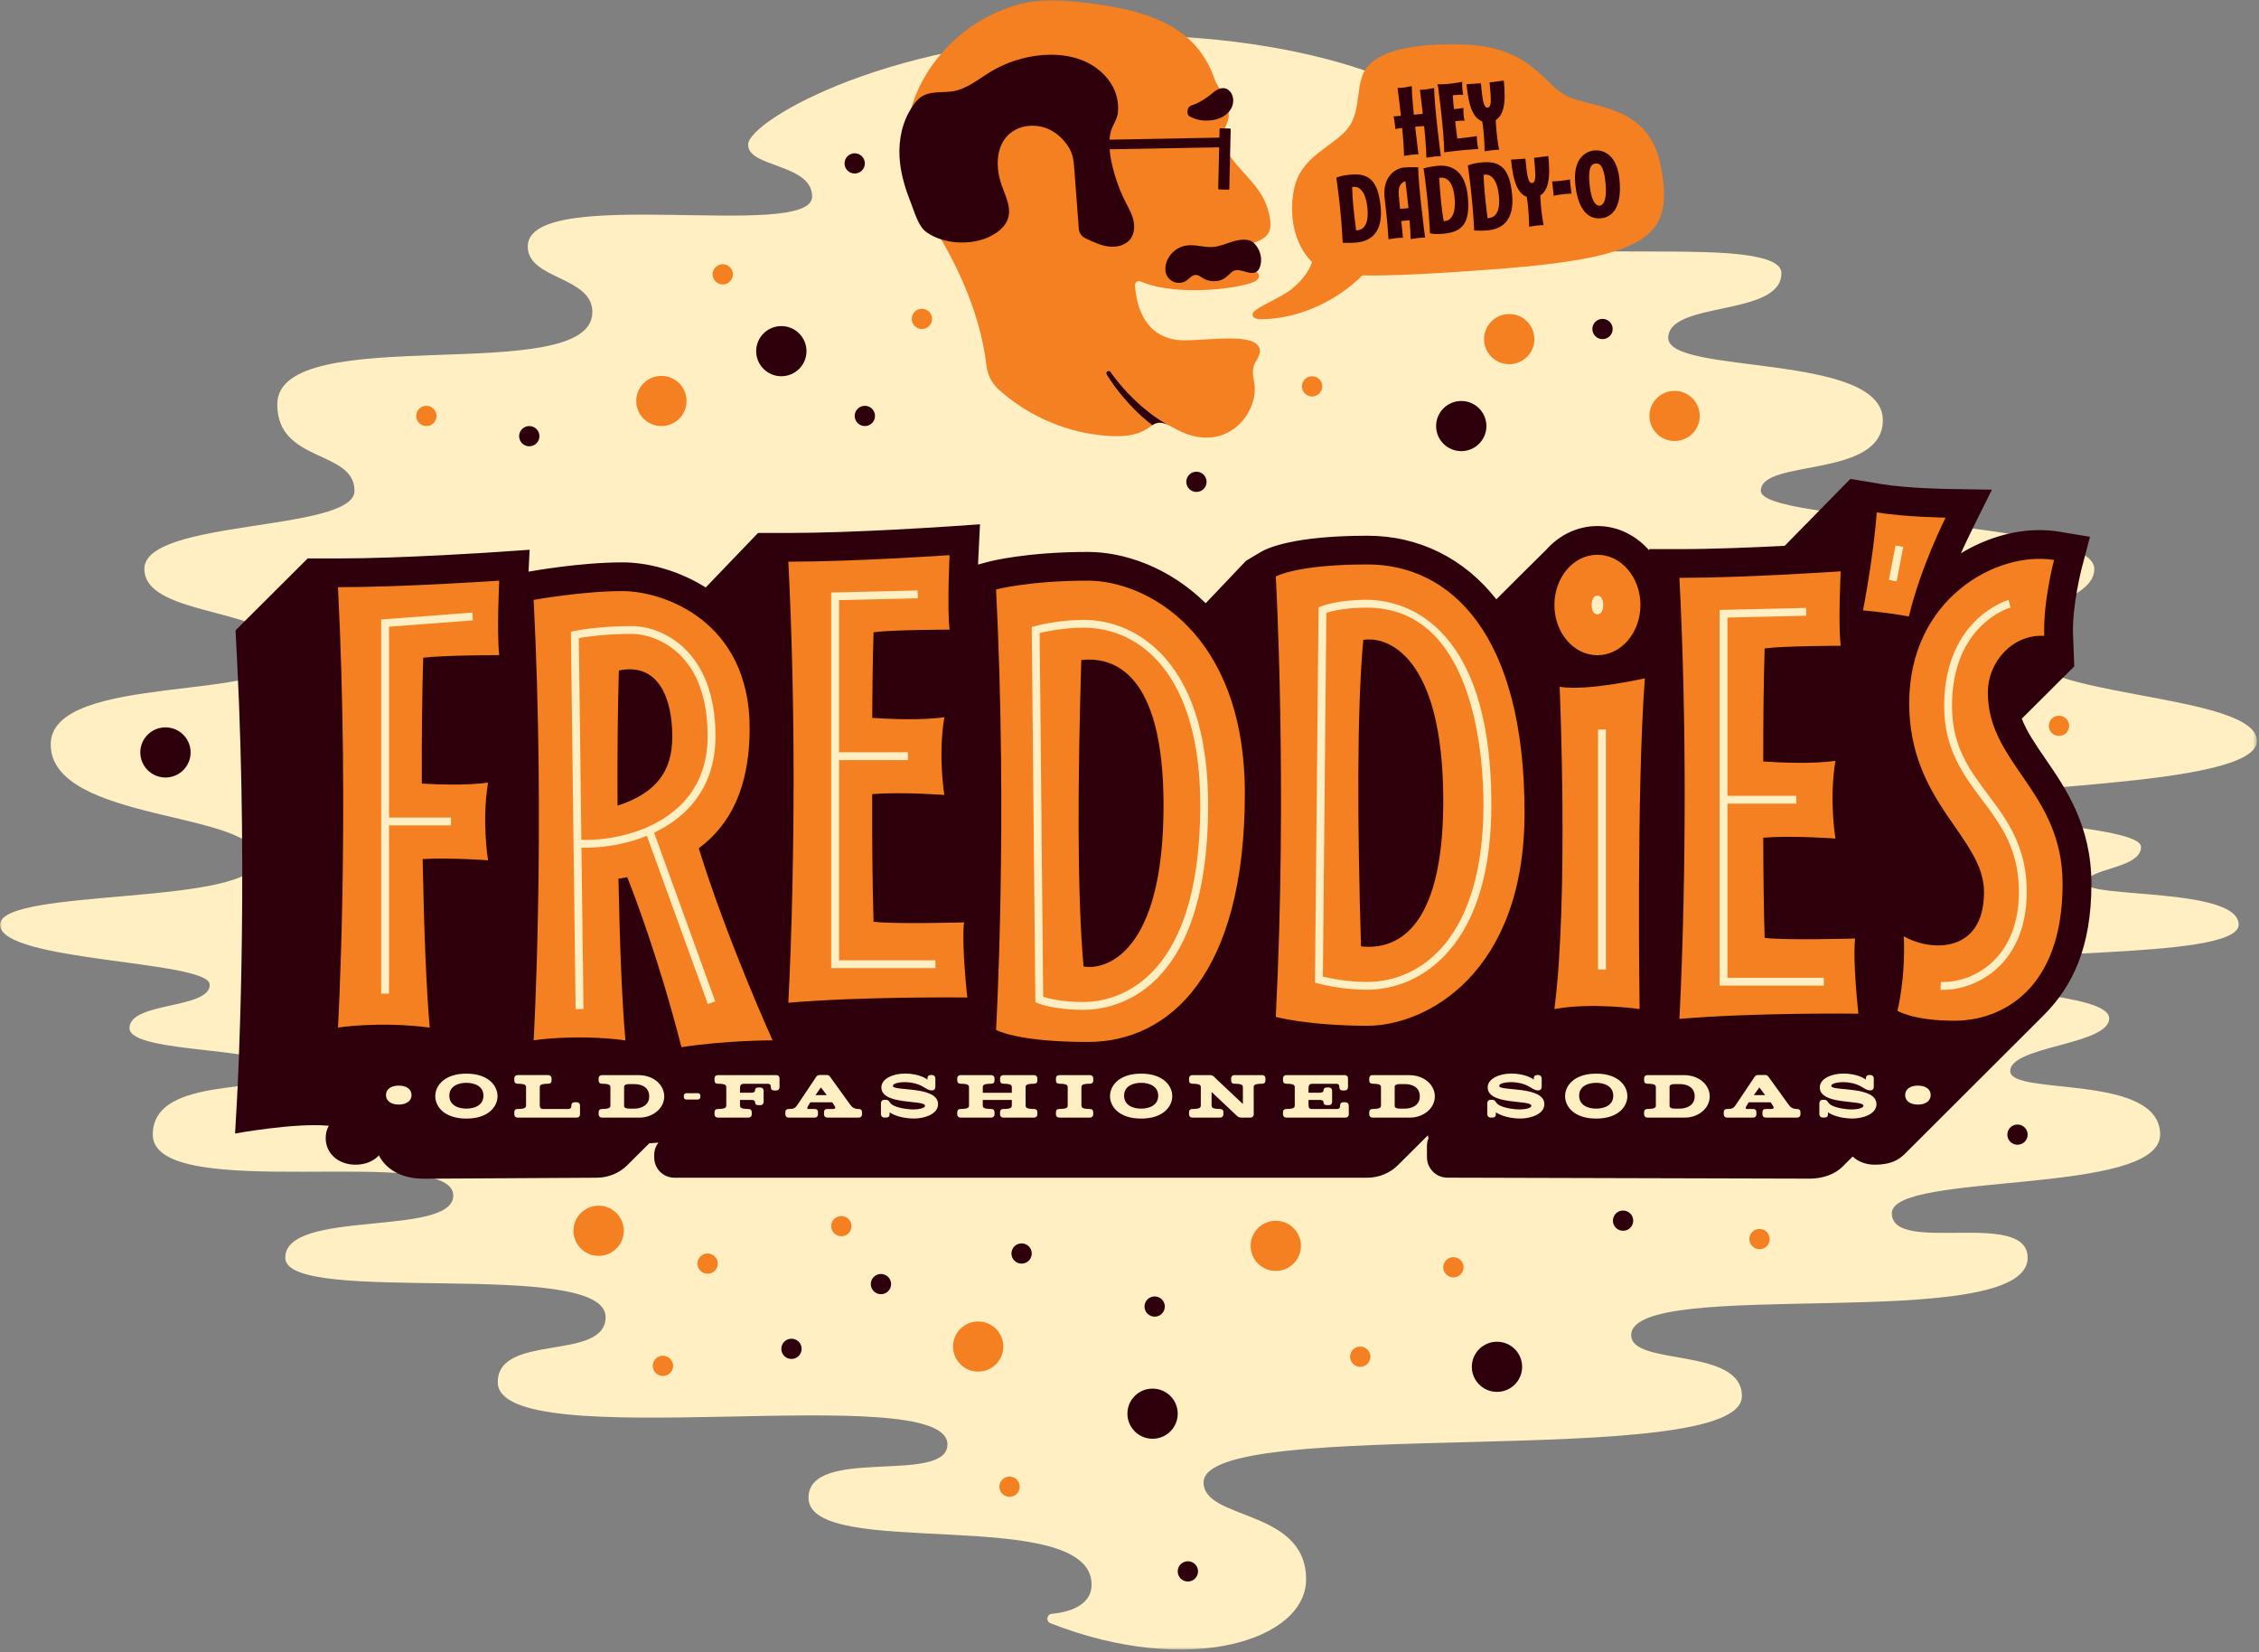 <svg xmlns="http://www.w3.org/2000/svg" xmlns:xlink="http://www.w3.org/1999/xlink" width="547" height="400" viewBox="0 0 547 400">
    <rect x="0" y="0" width="547" height="400" fill="#808080" stroke="none"/>
    <defs>
        <path id="oov3zs1dva" d="M0.001 0.16L546.502 0.16 546.502 391.082 0.001 391.082z"/>
        <path id="5lfhj3hw9c" d="M0 399.38L546.502 399.38 546.502 0 0 0z"/>
    </defs>
    <g fill="none" fill-rule="evenodd">
        <g>
            <g transform="translate(-137 -172) translate(137 172)">
                <g transform="translate(0 8.297)">
                    <mask id="xvz7fyk51b" fill="#fff">
                        <use xlink:href="#oov3zs1dva"/>
                    </mask>
                    <path fill="#FFEFC2" d="M546.503 171.097c0-11.631-56.015-10.44-56.015-22.121 0-11.683 16.63-11.758 16.63-19.534 0-12.142-80.748-11.065-80.748-18.906 0-7.842 29.547-2.866 29.547-17.109 0-16.44-51.962-10.866-51.962-19.905 0-9.037 27.401-5.063 27.401-15.67 0-9.679-57.533-1.513-57.533-8.436 0-6.925 22.318-2.565 22.318-10 0-11.796-61.488 2.693-61.488-8.078 0-6.559 19.04-2.561 19.04-7.947 0-5.754-28.056-23.231-82.652-23.231-54.6 0-89.457 20.67-89.87 26.41-.41 5.738 15.481 4.66 15.481 12.718 0 10.91-68.86-3.12-68.86 12.097 0 8.021 15.647 7.204 15.647 15.867 0 18.594-76.298 1.716-76.298 22.378 0 14.243 18.7 10.914 18.7 20.906 0 9.99-50.882 6.764-50.882 18.906s33.65 9.068 33.65 20.75c0 11.683-56.326 4.06-56.326 21.734 0 19.006 50.17 15.987 50.17 27.723 0 11.583-62.452 6.845-62.452 15.924 0 9.073 50.79 8.606 50.79 14.548 0 5.944-19.431 4.074-19.431 10.498 0 6.429 36.474 4.307 36.474 10.407s-30.838.41-30.838 15.371c0 17.065 72.765 2.015 72.765 14.75 0 10.146-40.684 3.165-40.684 15.07 0 11.907 77.567-.147 77.567 14.362 0 10.823-26.113 3.777-26.113 15.767 0 18.328 108.887-1.055 108.887 15.064 0 9.842-33.644.305-33.644 12.913 0 15.37 68.553 1.439 68.553 21.057 0 4.471-4.445 6.574-9.63 7.043-1.255.115-1.498 1.83-.328 2.29 33.642 13.182 61.895 4.06 61.895-10.633 0-17.18-24.826-14.216-24.826-23.461 0-16.592 130.352-2.564 130.352-20.892 0-11.99-26.803-7.15-26.803-14.765 0-14.51 95.99.032 95.99-18.745 0-11.905-32.886-.614-32.886-10.76 0-10.143 64.966-4.099 64.966-19.06 0-14.961-36.294-9.27-36.294-15.37s23.957-6.327 23.957-12.76c0-6.427-34.242-5.667-34.242-11.611 0-5.943 65.601-2.01 65.601-11.083 0-9.08-36.91-6.355-36.91-10.044 0-3.691 13.264-3.408 13.264-8.775 0-5.367-43.18-5.897-43.18-10.59s71.25-3.437 71.25-15.067" mask="url(#xvz7fyk51b)"/>
                </g>
                <path fill="#F48021" d="M166.243 97.084c0 3.35-2.724 6.07-6.09 6.07-3.363 0-6.091-2.72-6.091-6.07 0-3.353 2.728-6.072 6.091-6.072 3.366 0 6.09 2.72 6.09 6.072M315.009 301.634c0 3.35-2.725 6.07-6.092 6.07-3.362 0-6.09-2.72-6.09-6.07 0-3.353 2.728-6.072 6.09-6.072 3.367 0 6.092 2.72 6.092 6.072M242.948 326.018c0 3.35-2.727 6.07-6.09 6.07-3.365 0-6.092-2.72-6.092-6.07 0-3.352 2.727-6.07 6.092-6.07 3.363 0 6.09 2.718 6.09 6.07"/>
                <path fill="#2E000B" d="M368.573 330.919c0 3.352-2.726 6.07-6.09 6.07-3.365 0-6.092-2.718-6.092-6.07 0-3.35 2.727-6.07 6.092-6.07 3.364 0 6.09 2.72 6.09 6.07M359.925 103.153c0 3.352-2.727 6.07-6.092 6.07-3.363 0-6.09-2.718-6.09-6.07 0-3.35 2.727-6.071 6.09-6.071 3.365 0 6.092 2.72 6.092 6.07M195.283 85.02c0 3.351-2.726 6.07-6.09 6.07-3.365 0-6.092-2.719-6.092-6.07 0-3.351 2.727-6.07 6.092-6.07 3.364 0 6.09 2.719 6.09 6.07M46.154 182.171c0 3.35-2.726 6.072-6.09 6.072-3.365 0-6.092-2.721-6.092-6.072 0-3.352 2.727-6.069 6.092-6.069 3.364 0 6.09 2.717 6.09 6.07M285.176 342.267c0 3.352-2.725 6.07-6.09 6.07-3.362 0-6.092-2.718-6.092-6.07 0-3.35 2.73-6.07 6.092-6.07 3.365 0 6.09 2.72 6.09 6.07"/>
                <path fill="#F48021" d="M151.044 297.985c0 3.352-2.725 6.07-6.092 6.07-3.362 0-6.09-2.718-6.09-6.07 0-3.35 2.728-6.071 6.09-6.071 3.367 0 6.092 2.72 6.092 6.07M371.539 82.106c0 3.352-2.725 6.071-6.09 6.071-3.365 0-6.092-2.719-6.092-6.07 0-3.351 2.727-6.072 6.092-6.072 3.365 0 6.09 2.72 6.09 6.071M411.578 100.703c0 3.352-2.727 6.069-6.094 6.069-3.362 0-6.09-2.717-6.09-6.07 0-3.35 2.728-6.069 6.09-6.069 3.367 0 6.094 2.72 6.094 6.07M177.47 66.418c0 1.354-1.1 2.45-2.457 2.45-1.36 0-2.462-1.096-2.462-2.45 0-1.353 1.101-2.448 2.462-2.448 1.357 0 2.456 1.095 2.456 2.448"/>
                <path fill="#2E000B" d="M130.622 105.603c0 1.354-1.099 2.45-2.456 2.45-1.359 0-2.461-1.096-2.461-2.45 0-1.353 1.102-2.448 2.461-2.448 1.357 0 2.456 1.095 2.456 2.448M282.05 316.328c0 1.353-1.098 2.45-2.456 2.45-1.36 0-2.461-1.097-2.461-2.45 0-1.352 1.1-2.45 2.461-2.45 1.358 0 2.457 1.098 2.457 2.45M215.773 310.892c0 1.353-1.1 2.448-2.457 2.448-1.36 0-2.461-1.095-2.461-2.448s1.1-2.45 2.461-2.45c1.358 0 2.457 1.097 2.457 2.45M194.11 326.567c0 1.353-1.1 2.45-2.458 2.45-1.359 0-2.461-1.097-2.461-2.45 0-1.353 1.102-2.45 2.461-2.45 1.357 0 2.458 1.097 2.458 2.45M290.095 380.449c0 1.352-1.1 2.45-2.458 2.45-1.36 0-2.462-1.098-2.462-2.45 0-1.353 1.103-2.45 2.462-2.45 1.357 0 2.458 1.097 2.458 2.45M249.832 303.487c0 1.353-1.099 2.45-2.458 2.45-1.359 0-2.46-1.097-2.46-2.45 0-1.353 1.101-2.45 2.46-2.45 1.36 0 2.458 1.097 2.458 2.45M490.981 274.703c0 1.354-1.1 2.45-2.458 2.45-1.359 0-2.461-1.096-2.461-2.45 0-1.353 1.102-2.448 2.461-2.448 1.358 0 2.458 1.095 2.458 2.448M395.474 295.536c0 1.353-1.1 2.448-2.458 2.448-1.359 0-2.46-1.095-2.46-2.448s1.101-2.45 2.46-2.45c1.358 0 2.458 1.097 2.458 2.45M292.167 116.655c0 1.353-1.1 2.45-2.458 2.45-1.36 0-2.46-1.097-2.46-2.45 0-1.352 1.1-2.45 2.46-2.45 1.359 0 2.458 1.098 2.458 2.45M211.876 100.703c0 1.352-1.1 2.45-2.458 2.45-1.36 0-2.46-1.098-2.46-2.45 0-1.353 1.1-2.45 2.46-2.45 1.357 0 2.458 1.097 2.458 2.45M209.417 39.561c0 1.353-1.099 2.45-2.456 2.45-1.36 0-2.462-1.097-2.462-2.45 0-1.352 1.101-2.45 2.462-2.45 1.357 0 2.456 1.098 2.456 2.45M390.498 79.656c0 1.353-1.1 2.45-2.459 2.45s-2.46-1.097-2.46-2.45c0-1.353 1.101-2.45 2.46-2.45 1.36 0 2.459 1.097 2.459 2.45"/>
                <path fill="#F48021" d="M246.914 359.951c0 1.353-1.099 2.448-2.456 2.448-1.36 0-2.462-1.095-2.462-2.448s1.101-2.45 2.462-2.45c1.357 0 2.456 1.097 2.456 2.45M320.173 93.54c0 1.353-1.1 2.45-2.458 2.45-1.359 0-2.461-1.097-2.461-2.45 0-1.352 1.102-2.448 2.461-2.448 1.357 0 2.458 1.096 2.458 2.448M225.692 77.206c0 1.352-1.101 2.45-2.459 2.45-1.359 0-2.461-1.098-2.461-2.45 0-1.353 1.102-2.45 2.461-2.45 1.358 0 2.459 1.097 2.459 2.45M331.832 328.469c0 1.352-1.099 2.45-2.458 2.45-1.359 0-2.46-1.098-2.46-2.45 0-1.353 1.101-2.45 2.46-2.45 1.36 0 2.458 1.097 2.458 2.45M162.98 330.687c0 1.355-1.1 2.45-2.458 2.45-1.359 0-2.46-1.095-2.46-2.45 0-1.352 1.101-2.448 2.46-2.448 1.357 0 2.458 1.096 2.458 2.448M501.025 175.728c0 1.355-1.101 2.45-2.458 2.45-1.36 0-2.462-1.095-2.462-2.45 0-1.352 1.103-2.448 2.462-2.448 1.357 0 2.458 1.096 2.458 2.448M354.394 306.82c0 1.353-1.1 2.45-2.458 2.45-1.36 0-2.462-1.097-2.462-2.45 0-1.353 1.103-2.448 2.462-2.448 1.357 0 2.458 1.095 2.458 2.448M105.702 100.703c0 1.352-1.101 2.45-2.458 2.45-1.36 0-2.46-1.098-2.46-2.45 0-1.353 1.1-2.45 2.46-2.45 1.357 0 2.458 1.097 2.458 2.45M173.805 305.937c0 1.353-1.101 2.45-2.458 2.45-1.36 0-2.462-1.097-2.462-2.45 0-1.353 1.103-2.45 2.462-2.45 1.357 0 2.458 1.097 2.458 2.45M206.184 296.86c0 1.353-1.1 2.45-2.458 2.45-1.36 0-2.462-1.097-2.462-2.45 0-1.352 1.103-2.448 2.462-2.448 1.357 0 2.458 1.096 2.458 2.448M428.512 299.993c0 1.353-1.1 2.45-2.458 2.45-1.359 0-2.46-1.097-2.46-2.45 0-1.352 1.101-2.45 2.46-2.45 1.357 0 2.458 1.098 2.458 2.45M319.543 64.718c-3.38-1.54-8.266-8.737-6.19-18.97 1.656-8.153 9.678-10.198 13.15-14.86 3.392-4.555 1.401-11.127 4.794-14.945 3.39-3.816 11.215-5.404 22.308-5.192 17.545.331 19.989 9.924 26.181 12.702 6.189 2.777 19.393 2.001 22.29 16.444 3.394 16.922-1.981 22.37-39.645 25.243-38.468 2.932-39.51 1.117-42.888-.422"/>
                <path fill="#F48021" d="M318.257 60.985c-.3 3.643-2.731 6.81-5.606 9.086-2.874 2.277-8.901 4.443-9.309 5.844-.173.595.19 1.37 1.96 1.37 8.775 0 18.303-4.24 24.709-10.735l-11.754-5.565z"/>
                <path fill="#2E000B" d="M337.448 28.183s6.905-.513 9.163-.894c-.08 2.276.306 3.109.306 3.109s-6.712.333-9.04.844c-.118-1.613-.43-3.059-.43-3.059"/>
                <path fill="#2E000B" d="M338.405 21.3s1.5 11.095 1.577 16.431c2.998-.494 3.499-.34 3.499-.34s-1.612-12.285-1.626-16.536c-2.283.495-3.45.445-3.45.445M343.815 21.745s1.498 11.093 1.576 16.43c3-.494 3.501-.341 3.501-.341s-1.615-12.285-1.625-16.534c-2.285.494-3.452.445-3.452.445M350.88 26.472s1.228.042 3.486-.34c-.08 2.277.304 3.106.304 3.106s-1.158-.169-3.484.342c-2.327.512-.306-3.108-.306-3.108"/>
                <path fill="#2E000B" d="M348.153 20.436s1.498 11.094 1.576 16.43c2.282-.956 3.476-.61 3.476-.61s-1.539-11.503-1.55-15.754c-2.284.494-3.502-.066-3.502-.066"/>
                <path fill="#2E000B" d="M348.148 20.391s1.777.212 5.929-.579c-.136 1.475.227 3.115.227 3.115s-3.195.03-5.735.56c-.054-2.112-.421-3.096-.421-3.096M349.769 36.865s4.065-.566 8.22-.806c-.421-1.417-.384-3.098-.384-3.098s-5.432.814-8.026.782c.358 2.086.19 3.122.19 3.122M358.71 28.266s.706 3.02.784 8.358c3-.492 3.5-.342 3.5-.342s-.821-4.21-.832-8.463c-2.283.496-3.451.447-3.451.447"/>
                <path fill="#2E000B" d="M358.578 20.161c.443 4.519.713 5.97 1.643 5.88l.344 3.52c-3.956.386-4.98-4.285-5.46-9.168l3.473-.232zM360.686 19.955c.445 4.518.462 5.995-.465 6.086l.346 3.52c3.957-.388 4.05-5.169 3.57-10.052l-3.45.446zM380.149 43.432s-2.145.47-4.303.476c.359 3 .343 3.487.343 3.487s2.285-.496 4.334-.516c-.313-2.293-.374-3.447-.374-3.447M337.672 50.655s3.774-.206 6.034-.589c-.522 1.884-.326 3.17-.326 3.17s-3.075.016-5.402.526c-2.326.514-.306-3.107-.306-3.107"/>
                <path fill="#2E000B" d="M335.255 47.767c.294 2.986.64 4.852.96 10.16 2.998-.497 3.5-.343 3.5-.343s-.492-4.99-1.008-10.263c-2.166-.369-3.452.446-3.452.446M339.953 40.977s1.546 11.575 1.626 16.91c2.998-.493 3.499-.34 3.499-.34s-1.661-12.765-1.675-17.017c-2.283.496-3.45.447-3.45.447"/>
                <path fill="#2E000B" d="M338.705 47.322c-.445-4.519 3.265-3.408 3.265-3.408l1.436-3.383s-1.44-.169-3.532.036c-2.093.203-5.098 2.318-4.62 7.2l3.451-.445zM323.582 43.046s1.149 7.363 1.543 15.688c2.383-.234 3.245-2.961 3.245-2.961-.542-4.202-.935-7.947-.95-10.482-1.619-1.264-3.838-2.245-3.838-2.245"/>
                <path fill="#2E000B" d="M325.125 58.733s1.305.19 3.396-.015c3.866-.376 6.353-2.95 5.791-8.673-.63-6.402-2.876-8.201-7.406-7.756-2.547.247-3.323.757-3.323.757s3.07 2.46 3.837 2.246c.77-.215 3.172-.193 3.692 5.09.465 4.731-1.575 5.405-2.742 5.39-1.169-.014-3.245 2.961-3.245 2.961M355.42 40.087s1.15 7.361 1.543 15.686c2.382-.232 3.243-2.961 3.243-2.961-.54-4.199-.932-7.944-.948-10.48-1.62-1.265-3.837-2.245-3.837-2.245"/>
                <path fill="#2E000B" d="M356.964 55.774s1.304.188 3.396-.017c3.864-.374 6.353-2.948 5.79-8.673-.63-6.4-2.877-8.2-7.406-7.756-2.546.249-3.324.758-3.324.758s3.07 2.46 3.839 2.247c.77-.215 3.171-.193 3.691 5.09.466 4.73-1.575 5.405-2.743 5.39-1.17-.016-3.243 2.96-3.243 2.96M346.257 56.475s-.308-7.44-1.544-15.686c2.383-.23 3.76 2.277 3.76 2.277.288 4.226.63 7.976 1.112 10.468-1.346 1.554-3.328 2.94-3.328 2.94"/>
                <path fill="#2E000B" d="M344.714 40.79s1.242-.44 3.333-.642c3.865-.38 6.807 1.664 7.37 7.387.631 6.4-1.224 8.598-5.753 9.04-2.546.25-3.406-.1-3.406-.1s2.53-3.005 3.326-2.946c.795.063 3.148-.424 2.63-5.708-.465-4.73-2.597-4.996-3.74-4.754-1.144.24-3.76-2.277-3.76-2.277M387.36 49.805c-.485.05-1.972-.235-2.458-5.174-.435-4.423.583-4.945 1.454-5.03.875-.084 1.976.23 2.41 4.653.487 4.94-.918 5.506-1.406 5.551m-1.313-13.385c-1.89.182-5.234 1.754-4.608 8.11.628 6.398 3.244 8.61 6.222 8.32 2.981-.292 5.113-2.969 4.483-9.366-.625-6.354-4.21-7.25-6.097-7.064M369.489 46.527s.705 3.022.783 8.358c3-.494 3.5-.342 3.5-.342s-.82-4.21-.831-8.463c-2.284.498-3.452.447-3.452.447"/>
                <path fill="#2E000B" d="M369.356 38.42c.445 4.52.713 5.972 1.643 5.882l.346 3.52c-3.956.386-4.984-4.287-5.461-9.168l3.472-.233zM371.464 38.215c.444 4.52.463 5.995-.463 6.089l.346 3.518c3.955-.388 4.048-5.17 3.57-10.052l-3.453.445zM259.328 55.764l.002.001c.008-.013.012-.016.012-.016-.005.008-.009.006-.014.015M259.342 55.804l.003-.002h-.002l-.068.05-.001.004c.049-.039.09-.073.073-.056l-.004-.017-.013-.017-.012.014c.001 0 .005.007.008.007l.016.017M350.46 285.125c-2.723 0-4.936-2.233-4.936-4.979V277.5c0-.696.134-1.355.377-1.95-.068-.236-.119-.46-.156-.673-.06.055-7.121 7.106-7.24 7.213-1.862 1.869-4.533 3.05-7.507 3.05H163.364c-2.775 0-4.951-2.162-4.951-4.921v-.544c0-1.17.375-2.212 1.009-3.04-.717.05-1.453.106-2.207.169-.083.086-5.186 5.179-5.304 5.286-1.861 1.869-4.532 3.05-7.506 3.05 0 0-38.413.234-41.905.234-5.511 0-9.14-2.475-10.752-5.633-1.298 1.397-3.287 2.242-5.645 2.242-4.194 0-7.24-2.714-7.24-6.45 0-1.096.267-2.101.748-2.977-8.204-.78-22.689 1.876-22.689 1.876l.49-8.636c.028-.5 2.802-50.614-.002-105.883l-.373-7.304 17.46-17.402h7.34c15.757 0 38.34-1.55 38.566-1.564l7.845-.542-.265 5.302c.698-.127 12.482-2.245 22.748-2.245 6.005 0 13.454 1.864 20.149 6.075l12.67-13.194h7.34c15.757 0 38.34-1.549 38.568-1.566l7.841-.541-.39 7.826c-.026.506-.055 1.17-.085 1.922l2.563-.682c.364-.099 9.073-2.37 24.026-2.37 8.796 0 19.673 3.692 28.534 12.42l9.768-10.276 3.627-2.157c1.544-.917 7.958-3.91 25.8-3.91 12.384 0 23.396 5.463 31.186 15.396.299-.305 11.47-11.463 12.029-11.956 3.161-3.564 7.568-5.787 12.445-5.787 4.923 0 9.365 2.269 12.533 5.895l-.015-.306h7.34c8.014 0 17.783-.4 25.487-.796l15.9-16.202 7.541 1.253c6.063 1.007 15.537 1.17 15.632 1.173l11.108.181s-6.085 12.092-7.507 15.4c5.897-3.58 12.615-5.614 19.033-5.614h.004c1.593.002 3.16.125 4.658.37l7.56 1.252-1.95 7.388c-.025.093-2.427 9.274-2.157 16.329l.296 7.657-12.697 12.654-.018-.002c1.243 3.195 3.322 6.225 5.714 9.706 4.973 7.23 11.156 16.23 11.156 30.288 0 15.369-4.595 24.88-11.592 31.852l-33.503 33.445c-1.679 1.673-3.624 2.702-7.366 2.702-2.186 0-4.051-.743-5.346-1.976-.093.098-2.198 2.193-2.314 2.303-1.884 2.01-4.989 3.05-8.076 3.05l-87.762-.235z"/>
                <path fill="#F48021" d="M81.838 142.163c2.857 56.319 0 106.625 0 106.625s9.84-1.582 22.223 0c-.8-8.606-1.417-23.999-1.72-40.815 7.042-.359 15.847.317 15.847.317s-1.587-9.419 0-18.827c-4.947.735-11.91.496-16.048.25-.041-10.79.06-21.39.333-30.465 4.763-.633 18.412-.633 18.412-.633-.633-5.378 0-18.035 0-18.035s-22.856 1.583-39.047 1.583M233.432 223.32s-17.145.472-21.907-.162c-.272-8.98-.37-20.07-.335-30.9 7.228-.574 17.479.211 17.479.211s-1.587-9.418 0-18.826c-5.572.827-13.71.42-17.475.161.035-7.347.139-14.407.33-20.725 4.763-.632 18.414-.632 18.414-.632-.634-5.38 0-18.037 0-18.037s-22.857 1.583-39.048 1.583c.95 18.712 1.267 36.762 1.27 52.52-.003 15.762-.32 35.551-1.27 54.264 18.573-1.581 43.335-1.267 43.335-1.267s-1.43-12.812-.793-18.19M449.203 227.228s-17.144.472-21.908-.16c-.214-7.147-.32-15.633-.338-24.257 7.23-.574 17.482.212 17.482.212s-1.586-9.418 0-18.824c-5.575.826-13.722.416-17.482.157-.013-9.711.09-19.166.338-27.367 4.764-.635 18.415-.635 18.415-.635-.635-5.379 0-18.034 0-18.034s-22.859 1.583-39.05 1.583c.95 18.713 1.27 36.76 1.27 52.52 0 15.762-.32 35.55-1.27 54.262 18.575-1.58 43.336-1.264 43.336-1.264s-1.429-12.813-.793-18.193M377.656 166.283s2.223 51.137-1.271 78.022c9.207-1.686 20.635 0 20.635 0s-.8-52.553 1.27-80.079c0 0-13.809 3.163-20.634 2.057M481.346 167.712c0-7.712 6.192-14.2 13.651-13.763-.316-8.228 2.382-18.374 2.382-18.374-13.81-2.27-35.08 9.356-35.08 34.629 0 24.321 18.115 32.488 18.115 45.778 0 15.068-13.116 14.376-19.426 10.698.478 10.204-1.547 18.034-1.547 18.034s3.742 2.413 13.82 2.413c11.432 0 26.18-7.514 26.18-33.142 0-22.351-18.095-29.07-18.095-46.273M149.856 162.333c9.447-1.977 12.936 6.51 12.936 16 0 8.444-3.909 13.67-13.257 16.73-.066-11.567.03-23.022.321-32.73m31.67 14.001c0-26.102-20.954-33.223-30.797-33.223-9.84 0-21.508 2.137-21.508 2.137 2.856 56.319 0 106.626 0 106.626s9.841-1.583 22.224 0c-.775-8.316-1.375-22.969-1.689-39.118.715-.117 1.424-.242 2.125-.378 1.631 4.089 7.583 19.568 13.135 41.155 10.636-1.659 22.063-1.659 22.063-1.659s-10.984-24.21-17.877-46.496c7.634-5.65 12.324-14.723 12.324-29.044M262.38 233.996c-1.588-17.085-1.42-45.56-.553-74.194 7.857-.871 19.918 3.04 19.918 35.2 0 35.911-14.046 39.927-19.364 38.994m1.03-93.416c-14.206 0-22.222 2.137-22.222 2.137 2.859 56.319 0 106.625 0 106.625s4.92 2.927 22.223 2.927c19.921 0 38.018-16.612 38.018-60.115 0-38.917-23.81-51.574-38.018-51.574M329.555 229.126c-.865-28.634-1.032-57.11.553-74.196 5.32-.933 19.368 3.086 19.368 38.997 0 32.16-12.065 36.069-19.921 35.199m1.588-92.467c-17.304 0-22.223 2.926-22.223 2.926s2.855 50.307 0 106.626c0 0 8.015 2.137 22.223 2.137 14.207 0 38.015-12.655 38.015-51.574 0-43.505-18.095-60.115-38.015-60.115M471.109 125.327s-10.002-.159-16.668-1.265c-.83 11.106-3.333 23.731-3.333 23.731s5.874.474 11.111 1.463c2.856-11.983 8.89-23.929 8.89-23.929M386.801 158.635c5.754 0 10.419-5.445 10.419-12.163 0-6.714-4.665-12.159-10.419-12.159-5.753 0-10.415 5.445-10.415 12.16 0 6.717 4.662 12.162 10.415 12.162"/>
                <path fill="#FFEFC2" d="M114.511 150.201L114.366 148.309 92.294 149.983 92.294 240.562 94.2 240.562 94.2 199.842 109.2 199.842 109.2 197.944 94.2 197.944 94.2 151.744zM140.774 203.332l-.61-48.838c1.753-.311 6.436-1.02 12.847-1.02 2.915 0 7.35 1.191 11.058 4.538 4.83 4.365 7.275 11.166 7.275 20.22 0 6.95-2.288 12.652-6.798 16.952-6.697 6.374-16.884 8.358-23.772 8.148m32.476-25.1c0-21.085-13.238-26.656-20.239-26.656-8.41 0-13.79 1.158-14.014 1.208l-.758.166 1.142 91.366 1.906-.023-.49-39.061c4.517.13 10.361-.647 15.841-2.872l14.764 40.739 1.792-.645-14.808-40.859c2.701-1.276 5.265-2.934 7.476-5.04 4.901-4.67 7.388-10.835 7.388-18.323M203.171 184.023L219.839 184.023 219.839 182.124 203.171 182.124 203.171 145.304 222.245 144.851 222.197 142.954 201.265 143.45 201.265 234.393 226.505 234.393 226.505 232.494 203.171 232.494zM418.293 194.576L434.961 194.576 434.961 192.677 418.293 192.677 418.293 149.529 437.363 149.075 437.317 147.179 416.387 147.675 416.387 238.62 441.626 238.62 441.626 236.72 418.293 236.72zM262.38 242.592c-5.249 0-8.53-.852-9.783-1.251l-.846-88.082c1.636-.387 5.916-1.286 10.63-1.286 13.66 0 28.255 11.278 28.255 42.936 0 44.246-21.627 47.683-28.255 47.683m0-92.519c-6.252 0-11.618 1.475-11.846 1.537l-.703.195.866 90.218.009.62.57.244c.157.064 3.848 1.605 11.104 1.605 7.077 0 30.161-3.576 30.161-49.583 0-15.633-3.459-27.555-10.283-35.436-7.082-8.18-15.494-9.4-19.878-9.4M330.955 237.733c-4.708 0-8.99-.9-10.628-1.29l.845-88.08c1.252-.398 4.535-1.248 9.783-1.248 26.218 0 28.255 36.496 28.255 47.682 0 31.657-14.596 42.936-28.255 42.936m0-92.517c-7.256 0-10.947 1.537-11.103 1.603l-.571.242-.873 90.84.703.194c.226.061 5.592 1.537 11.844 1.537 4.384 0 12.796-1.222 19.879-9.4 6.822-7.88 10.282-19.802 10.282-35.435 0-46.006-23.086-49.581-30.161-49.581"/>
                <mask id="yjbkfazxkd" fill="#fff">
                    <use xlink:href="#5lfhj3hw9c"/>
                </mask>
                <path fill="#FFEFC2" d="M386.95 234.749L388.856 234.749 388.856 176.61 386.95 176.61zM388.203 146.473c0-1.39-.537-2.255-1.4-2.255-.864 0-1.401.865-1.401 2.255s.537 2.255 1.401 2.255c.863 0 1.4-.865 1.4-2.255M457.383 140.4L459.252 140.761 460.864 132.416 458.995 132.056zM481.393 192.4c-4.489-5.986-8.725-11.639-8.725-21.484 0-19.52 13.612-23.673 14.191-23.839l-.525-1.826c-.161.045-3.995 1.166-7.845 4.913-3.524 3.431-7.726 9.82-7.726 20.752 0 10.475 4.628 16.651 9.102 22.619 4.624 6.17 8.995 11.998 8.995 22.466 0 7.08-2.188 12.899-6.326 16.822-4.087 3.877-9.148 5.082-12.559 4.91l-.091 1.897c.224.01.456.019.698.019 3.76 0 9.012-1.419 13.265-5.452 3.157-2.993 6.918-8.578 6.918-18.196 0-11.098-4.765-17.453-9.372-23.6M448.658 270.804c-4.07 0-6.02-1.5-6.02-1.5v.457c0 .515-.294.808-.797.808h-.53c-.443 0-.766-.352-.766-.823V267.1c0-.486.323-.825.766-.825h.34c.797 0 .781.354 1.225.854.856.97 3.379 1.322 4.456 1.427 1.812.174 3.937-.148 3.88-.869-.12-1.47-10.565-.057-10.565-4.41 0-2.147 2.862-3.354 5.68-3.354 3.733 0 5.474 1.458 5.474 1.458v-.295c0-.5.28-.809.783-.809h.365c.446 0 .77.352.77.825v2.087c0 .47-.324.808-.77.808h-.1c-1.432 0-2.037-1.499-5.222-1.91-2.098-.266-4.31.13-4.192.88.222 1.251 10.933-.088 10.933 4.368 0 2.602-3.717 3.47-5.71 3.47zm-21.232-5.66c-.62-.809-1.196-1.572-1.417-1.867-.296.411-.797 1.117-1.327 1.867h2.744zm8.541 4.131v.545c0 .44-.34.764-.795.764h-7.614c-.472 0-.797-.323-.797-.764v-.545c0-.5.28-.778.782-.778h1.403c.353 0 .766-.163.382-.735-.148-.222-.576-.882-.576-.882h-5.312s-.574.94-.603.997c-.163.266-.236.62.177.62h1.505c.501 0 .781.279.781.778v.545c0 .44-.322.764-.78.764h-6.33c-.473 0-.796-.323-.796-.764v-.545c0-.5.28-.778.782-.778 1.179 0 1.55-.119 2.152-1.015l4.456-6.648c.28-.425.428-.557.93-.557h1.727c.442 0 .576.12.883.557l4.782 6.62c.398.513.81 1.043 2.066 1.043.5 0 .795.279.795.778zm-25.614-3.822c0-2.206-1.785-2.985-3.63-2.985h-1.135c-1.313 0-1.313.484-1.313.677v4.588c0 .176 0 .675 1.313.675h1.135c1.683 0 3.63-.778 3.63-2.955zm3.646-.031c0 3.09-2.953 5.162-6.004 5.162h-9.09c-.458 0-.797-.323-.797-.764v-.545c0-.5.294-.778.797-.778 2.05-.031 2.05-.398 2.05-1.043v-4.045c0-.647 0-1-2.065-1.031-.488 0-.782-.278-.782-.792v-.53c0-.44.339-.764.797-.764h8.72c4.204 0 6.374 2.706 6.374 5.13zm-23.358-.13c0-2.31-2.14-3.132-4.132-3.132-2.006 0-4.131.822-4.131 3.116 0 2.31 2.125 3.132 4.131 3.132 1.991 0 4.132-.822 4.132-3.116zm3.41.101c0 2.5-2.187 5.426-7.542 5.426-5.37 0-7.537-2.927-7.537-5.426 0-2.527 2.196-5.455 7.537-5.455 5.328 0 7.541 2.928 7.541 5.455zm-25.808 5.411c-4.072 0-6.02-1.5-6.02-1.5v.457c0 .515-.296.808-.798.808h-.53c-.441 0-.766-.352-.766-.823V267.1c0-.486.325-.825.766-.825h.34c.797 0 .782.354 1.223.854.857.97 3.38 1.322 4.456 1.427 1.814.174 3.94-.148 3.88-.869-.117-1.47-10.563-.057-10.563-4.41 0-2.147 2.863-3.354 5.68-3.354 3.733 0 5.474 1.458 5.474 1.458v-.295c0-.5.28-.809.783-.809h.366c.445 0 .77.352.77.825v2.087c0 .47-.325.808-.77.808h-.102c-1.43 0-2.035-1.499-5.222-1.91-2.095-.266-4.307.13-4.191.88.222 1.251 10.931-.088 10.931 4.368 0 2.602-3.715 3.47-5.707 3.47zm-24.449-5.351c0-2.206-1.787-2.985-3.63-2.985h-1.137c-1.313 0-1.313.484-1.313.677v4.588c0 .176 0 .675 1.313.675h1.137c1.682 0 3.63-.778 3.63-2.955zm3.642-.031c0 3.09-2.95 5.162-6.003 5.162h-9.089c-.457 0-.795-.323-.795-.764v-.545c0-.5.293-.778.795-.778 2.05-.031 2.05-.398 2.05-1.043v-4.045c0-.647 0-1-2.065-1.031-.487 0-.78-.278-.78-.792v-.53c0-.44.338-.764.795-.764h8.72c4.205 0 6.372 2.706 6.372 5.13zm-20.833 4.398c0 .44-.34.764-.795.764h-14.343c-.455 0-.795-.323-.795-.764v-.545c0-.5.294-.778.795-.778 2.052-.031 2.052-.398 2.052-1.043v-4.045c0-.647 0-1-2.067-1.031-.486 0-.78-.278-.78-.792v-.53c0-.44.34-.764.795-.764h14.163c.458 0 .783.324.783.764v2.162c0 .47-.325.794-.768.794h-.532c-.515 0-.795-.28-.795-.78s-.119-.839-.812-.839h-5.71c-.737 0-.944.4-.944 1.016v1.148h2.803c.341 0 .812-.134.812-.488 0-.497.296-.777.797-.777h.53c.445 0 .77.324.77.793v2.707c0 .453-.325.778-.77.778h-.53c-.501 0-.797-.279-.797-.778 0-.396-.53-.486-.812-.486h-2.803v1.148c0 .645.119 1.043.812 1.043h6.02c.694 0 .81-.354.81-.852 0-.486.281-.78.798-.78h.53c.443 0 .77.338.77.793l.013 2.162zm-20.185-8.764v.53c0 .514-.28.792-.781.792-2.066.03-2.066.384-2.066 1.031l.015 6.411c0 .44-.341.764-.798.764h-2.124c-.768 0-.988-.28-1.167-.442l-6.122-5.763v3.075c0 .645 0 1.012 2.067 1.043.501 0 .795.279.795.778v.545c0 .44-.34.764-.795.764h-6.728c-.46 0-.797-.323-.797-.764v-.545c0-.5.295-.778.797-.778 2.052-.031 2.052-.398 2.052-1.043v-4.045c0-.647 0-1-2.066-1.031-.488 0-.783-.278-.783-.792v-.53c0-.44.338-.764.797-.764h4.235c.735 0 .971.337 1.37.749l6.64 6.25v-3.882c0-.647 0-1-2.065-1.031-.503 0-.783-.278-.783-.792v-.53c0-.44.325-.764.783-.764h6.743c.457 0 .781.324.781.764zm-25.969 4.236c0-2.31-2.139-3.132-4.13-3.132-2.008 0-4.131.822-4.131 3.116 0 2.31 2.123 3.132 4.131 3.132 1.991 0 4.13-.822 4.13-3.116zm3.406.101c0 2.5-2.183 5.426-7.536 5.426-5.371 0-7.54-2.927-7.54-5.426 0-2.527 2.198-5.455 7.54-5.455 5.326 0 7.536 2.928 7.536 5.455zm-19.133-3.807c0 .514-.296.792-.798.792-2.066.03-2.066.384-2.066 1.031v4.045c0 .645 0 1.012 2.066 1.043.502 0 .798.279.798.778v.545c0 .44-.341.764-.798.764h-7.436c-.47 0-.797-.323-.797-.764v-.545c0-.5.28-.778.797-.778 2.05-.031 2.05-.398 2.05-1.043v-4.045c0-.647 0-1-2.063-1.031-.503 0-.784-.278-.784-.792v-.53c0-.44.327-.764.797-.764h7.436c.457 0 .798.324.798.764v.53zm-16.381 1.823v4.045c0 .645 0 1.012 2.066 1.043.485 0 .781.279.781.778v.545c0 .44-.338.764-.797.764h-7.435c-.457 0-.797-.323-.797-.764v-.545c0-.5.296-.778.797-.778 2.05-.031 2.05-.398 2.05-1.043v-1.148h-7.034v1.148c0 .645 0 1.012 2.062 1.043.503 0 .783.279.783.778v.545c0 .44-.34.764-.797.764h-7.433c-.46 0-.799-.323-.799-.764v-.545c0-.5.296-.778.799-.778 2.05-.031 2.05-.398 2.05-1.043v-4.045c0-.647 0-1-2.066-1.031-.487 0-.783-.278-.783-.792v-.53c0-.44.338-.764.799-.764h7.433c.457 0 .797.324.797.764v.53c0 .514-.28.792-.797.792-2.048.03-2.048.384-2.048 1.031v1.16h7.034v-1.16c0-.647 0-1-2.064-1.031-.487 0-.783-.278-.783-.792v-.53c0-.44.34-.764.797-.764h7.435c.459 0 .797.324.797.764v.53c0 .514-.296.792-.797.792-2.05.03-2.05.384-2.05 1.031zm-26.912 7.395c-4.072 0-6.02-1.5-6.02-1.5v.457c0 .515-.294.808-.795.808h-.532c-.443 0-.768-.352-.768-.823V267.1c0-.486.325-.825.768-.825h.34c.797 0 .781.354 1.223.854.856.97 3.379 1.322 4.456 1.427 1.814.174 3.94-.148 3.88-.869-.118-1.47-10.563-.057-10.563-4.41 0-2.147 2.862-3.354 5.68-3.354 3.733 0 5.474 1.458 5.474 1.458v-.295c0-.5.28-.809.783-.809h.369c.44 0 .766.352.766.825v2.087c0 .47-.326.808-.766.808h-.104c-1.432 0-2.037-1.499-5.224-1.91-2.094-.266-4.308.13-4.19.88.222 1.251 10.933-.088 10.933 4.368 0 2.602-3.719 3.47-5.71 3.47zm-21.234-5.66c-.619-.809-1.195-1.572-1.415-1.867-.296.411-.797 1.117-1.327 1.867h2.742zm8.544 4.131v.545c0 .44-.341.764-.796.764h-7.614c-.472 0-.797-.323-.797-.764v-.545c0-.5.28-.778.783-.778h1.4c.355 0 .768-.163.382-.735-.146-.222-.572-.882-.572-.882h-5.31s-.576.94-.607.997c-.163.266-.236.62.177.62h1.505c.501 0 .781.279.781.778v.545c0 .44-.324.764-.781.764h-6.33c-.472 0-.796-.323-.796-.764v-.545c0-.5.282-.778.781-.778 1.18 0 1.55-.119 2.156-1.015l4.456-6.648c.28-.425.426-.557.927-.557h1.726c.443 0 .578.12.887.557l4.778 6.62c.4.513.812 1.043 2.068 1.043.5 0 .796.279.796.778zm-34.94 1.309c-.457 0-.781-.323-.781-.764v-.545c0-.5.28-.778.781-.778 2.066-.031 2.066-.398 2.066-1.043v-4.045c0-.647 0-1-2.066-1.031-.5 0-.781-.278-.781-.792v-.53c0-.44.324-.764.781-.764h14.165c.472 0 .796.324.796.764v2.162c0 .47-.324.794-.767.794h-.547c-.502 0-.796-.28-.796-.78s-.103-.839-.812-.839h-5.694c-.737 0-.96.4-.96 1.016v1.148h2.819c.34 0 .812-.134.812-.488 0-.497.28-.777.796-.777h.532c.442 0 .766.324.766.793v2.707c0 .453-.324.778-.766.778h-.532c-.516 0-.796-.279-.796-.778 0-.396-.546-.486-.812-.486h-2.819v1.132c0 .647-.015 1.028 2.05 1.059.504 0 .798.279.798.778v.545c0 .44-.338.764-.797.764h-7.436zm-16.6-5.131c0-2.206-1.785-2.985-3.63-2.985h-1.135c-1.313 0-1.313.484-1.313.677v4.588c0 .176 0 .675 1.313.675h1.135c1.683 0 3.63-.778 3.63-2.955zm3.644-.031c0 3.09-2.95 5.162-6.005 5.162h-9.088c-.456 0-.796-.323-.796-.764v-.545c0-.5.296-.778.796-.778 2.052-.031 2.052-.398 2.052-1.043v-4.045c0-.647 0-1-2.064-1.031-.488 0-.784-.278-.784-.792v-.53c0-.44.34-.764.796-.764h8.72c4.205 0 6.373 2.706 6.373 5.13zm-28.077-5.13c.455 0 .797.324.797.764v.53c0 .514-.296.792-.797.792-2.066.03-2.066.384-2.066 1.031v4.045c0 .645.133 1.043.826 1.043h6.019c.694 0 .812-.354.812-.852 0-.486.28-.78.783-.78h.545c.443 0 .766.338.766.793v2.162c0 .44-.323.764-.795.764H125.33c-.47 0-.797-.323-.797-.764v-.545c0-.5.28-.778.797-.778 2.052-.031 2.052-.398 2.052-1.043v-4.045c0-.647 0-1-2.066-1.031-.503 0-.783-.278-.783-.792v-.53c0-.44.326-.764.797-.764h7.437zm-15.702 5c0-2.31-2.138-3.132-4.13-3.132-2.007 0-4.13.822-4.13 3.116 0 2.31 2.123 3.132 4.13 3.132 1.992 0 4.13-.822 4.13-3.116zm3.41.101c0 2.5-2.185 5.426-7.54 5.426-5.37 0-7.538-2.927-7.538-5.426 0-2.527 2.198-5.455 7.539-5.455 5.325 0 7.539 2.928 7.539 5.455zm340.85-.262c0-1.558 1.387-2.292 3.07-2.292h.029c1.683 0 3.07.734 3.07 2.292 0 1.532-1.387 2.297-3.07 2.297h-.029c-1.683 0-3.07-.765-3.07-2.297zm-367.855 0c0-1.558 1.387-2.292 3.07-2.292h.028c1.684 0 3.07.734 3.07 2.292 0 1.532-1.386 2.297-3.07 2.297h-.029c-1.682 0-3.07-.765-3.07-2.297zM166.208 266.201c-.395 0-.62-.233-.62-.63v-.29c0-.35.259-.605.62-.605h2.747c.4 0 .634.232.634.628v.291c0 .35-.268.606-.634.606h-2.747z" mask="url(#yjbkfazxkd)"/>
                <path fill="#F48021" d="M305.553 47.337c-3.017-5.086-9.073-9.046-9.31-13.581-.213-4.104 2.255-3.51.864-8.768-.549-2.083-2.31-3.835-3.019-5.884C289.148 4.824 275.186 1.7 257.49.117c-24.275-2.172-49.73 26.335-32.365 53.298 4.981 7.73 12.043 20.62 13.742 35.097.258 2.203 1.294 4.267 2.938 5.761 6.237 5.665 14.284 9.512 22.585 10.812 1.281.201 2.43.333 3.48.416 7.433.595 9.455-1.47 11.155-2.546-.754-.577-1.498-1.165-2.2-1.798-1.726-1.532-3.334-3.18-4.817-4.928-.362-.445-.733-.884-1.088-1.33-.346-.46-.708-.9-1.04-1.369-.68-.924-1.317-1.859-1.927-2.86-.162-.272-.077-.624.195-.79.263-.157.6-.083.773.168l.014.02c.613.894 1.3 1.791 2.008 2.643.346.435.725.846 1.085 1.27.367.414.75.817 1.126 1.227 1.53 1.613 3.175 3.112 4.906 4.485 1.471 1.187 3.053 2.207 4.674 3.139.431.19.91.43 1.459.75.542.314 1.073.584 1.6.833.39.182.773.348 1.154.496.173.067.35.143.521.204l.017.006c1.074.377 2.106.616 3.1.734 8.492 1.031 13.942-6.687 13.18-12.809-.196-1.588-.655-2.502-.201-4.38.294-1.207 2.225-2.991 1.22-4.76-1.69-2.977-10.485-1.734-17.404-1.5-6.116.204-11.742-3.043-12.571-13.246-.061-.752.668-1.324 1.362-1.028 9.532 4.065 26.085 1.356 28.016-.2.37-.298.83-.757.658-1.407-.08-.306-.564-.57-.733-1.207-.332-1.265-.738-5.781-.723-6.477 1.012-.381 3.093-.94 3.904-2.728.953-2.099-.315-6.374-1.74-8.776" mask="url(#yjbkfazxkd)"/>
                <path fill="#2E000B" d="M282.734 102.832c-1.62-.933-3.204-1.952-4.673-3.139-1.733-1.373-3.375-2.871-4.908-4.484-.373-.41-.757-.813-1.126-1.23-.36-.423-.737-.834-1.084-1.27-.708-.85-1.396-1.748-2.008-2.64l-.015-.022c-.172-.25-.51-.324-.771-.166-.272.164-.359.516-.196.787.609 1.002 1.246 1.938 1.928 2.863.332.467.694.909 1.04 1.366.355.449.725.887 1.087 1.332 1.483 1.75 3.092 3.395 4.816 4.929.704.633 1.448 1.219 2.2 1.796.997-.632 1.896-.914 3.71-.122M296.367 33.297L262.73 33.92 262.448 36.261 296.342 35.643zM305.346 62.478c-.11-1.363-.746-2.67-1.716-3.633-1.276-1.265-3.637-.816-5.17-.352-1.583.477-3.125 1.181-4.775 1.305-2.132.16-4.27-.669-6.385-.357-1.567.23-3.026 1.104-3.964 2.375-1.418 1.93-1.824 4.86.486 6.232 1.067.633 2.508.574 3.518-.144.71-.504 1.307-1.329 2.178-1.346.653-.013 1.205.45 1.765.787 1.191.722 2.684.932 4.03.568 1.3-.354 1.957-1.17 2.908-2.017.887-.792 2.205-.452 3.24-.139.772.234 1.601.466 2.374.234 1.254-.376 1.555-2.121 1.526-3.237-.004-.093-.009-.185-.015-.276M259.577 55.969l.002.003.012-.018c-.006.008-.009.006-.014.015" mask="url(#yjbkfazxkd)"/>
                <path fill="#2E000B" d="M259.59 56.007l.004-.002v.002l-.068.05-.004.004c.051-.039.09-.07.073-.058l-.003-.011-.013-.02-.01.013c.001.002.004.007.006.008l.015.014" mask="url(#yjbkfazxkd)"/>
                <path fill="#2E000B" d="M271.073 45.674c-1.488-3.843-3.181-9.725-2.084-13.86.442-1.658 1.534-2.788 1.712-4.638.2-2.06-.219-4.18-1.153-6.025-1.514-2.989-4.274-5.252-7.383-6.513-3.11-1.262-6.552-1.577-9.895-1.29-4.436.38-8.772 1.8-12.567 4.117-2.84 1.73-5.501 4.007-8.78 4.598-2.315.417-4.814-.008-7.038.925-1.692.712-2.89 2.554-3.767 4.13-2.075 3.735-2.67 8.215-2.173 12.419.387 3.279 1.369 6.452 2.592 9.506.865 2.16 1.78 5.722 3.76 7.142 4.267 3.066 11.143 3.31 15.694.935 1.43-.747 2.766-1.762 3.595-3.146 1.814-3.02-.066-6.304-1.08-9.237-1.399-4.042-1.434-9.044 1.62-12.045 2.562-2.52 6.804-2.885 10.035-1.309 1.77.862 3.244 2.237 4.35 3.85 1.4 2.04 1.48 3.8 1.662 6.213l1.054 13.97c.074.964.658 1.812 1.53 2.236 1.871.912 3.87 1.833 5.875 2.055 1.939.213 4.091-.393 5.199-1.993.944-1.36.966-3.183.518-4.774-.449-1.591-1.313-3.03-2.054-4.512-.452-.897-.858-1.816-1.222-2.754M297.457 45.922l-2.273-.051c-.113-.002-.203-.098-.202-.212l.332-14.397c.003-.115.098-.203.212-.2l2.271.051c.116.003.206.097.204.21l-.331 14.399c-.004.112-.099.203-.213.2M298.53 25.16c.182-.87.08-1.795-.363-2.56-.336-.58-.878-1.067-1.536-1.218-.657-.152-1.357.043-1.948.371-.588.332-1.092.789-1.619 1.21-1.055.85-2.208 1.572-3.431 2.149-.486.228-1.266.37-1.657.738-.387.364-.511 1.08-.412 1.576.108.544.33.68.788.903 1.22.596 2.39.885 3.76.87 1.207-.014 2.427-.202 3.526-.705 1.095-.502 2.064-1.337 2.584-2.424.139-.29.242-.596.309-.91" mask="url(#yjbkfazxkd)"/>
            </g>
        </g>
    </g>
</svg>
